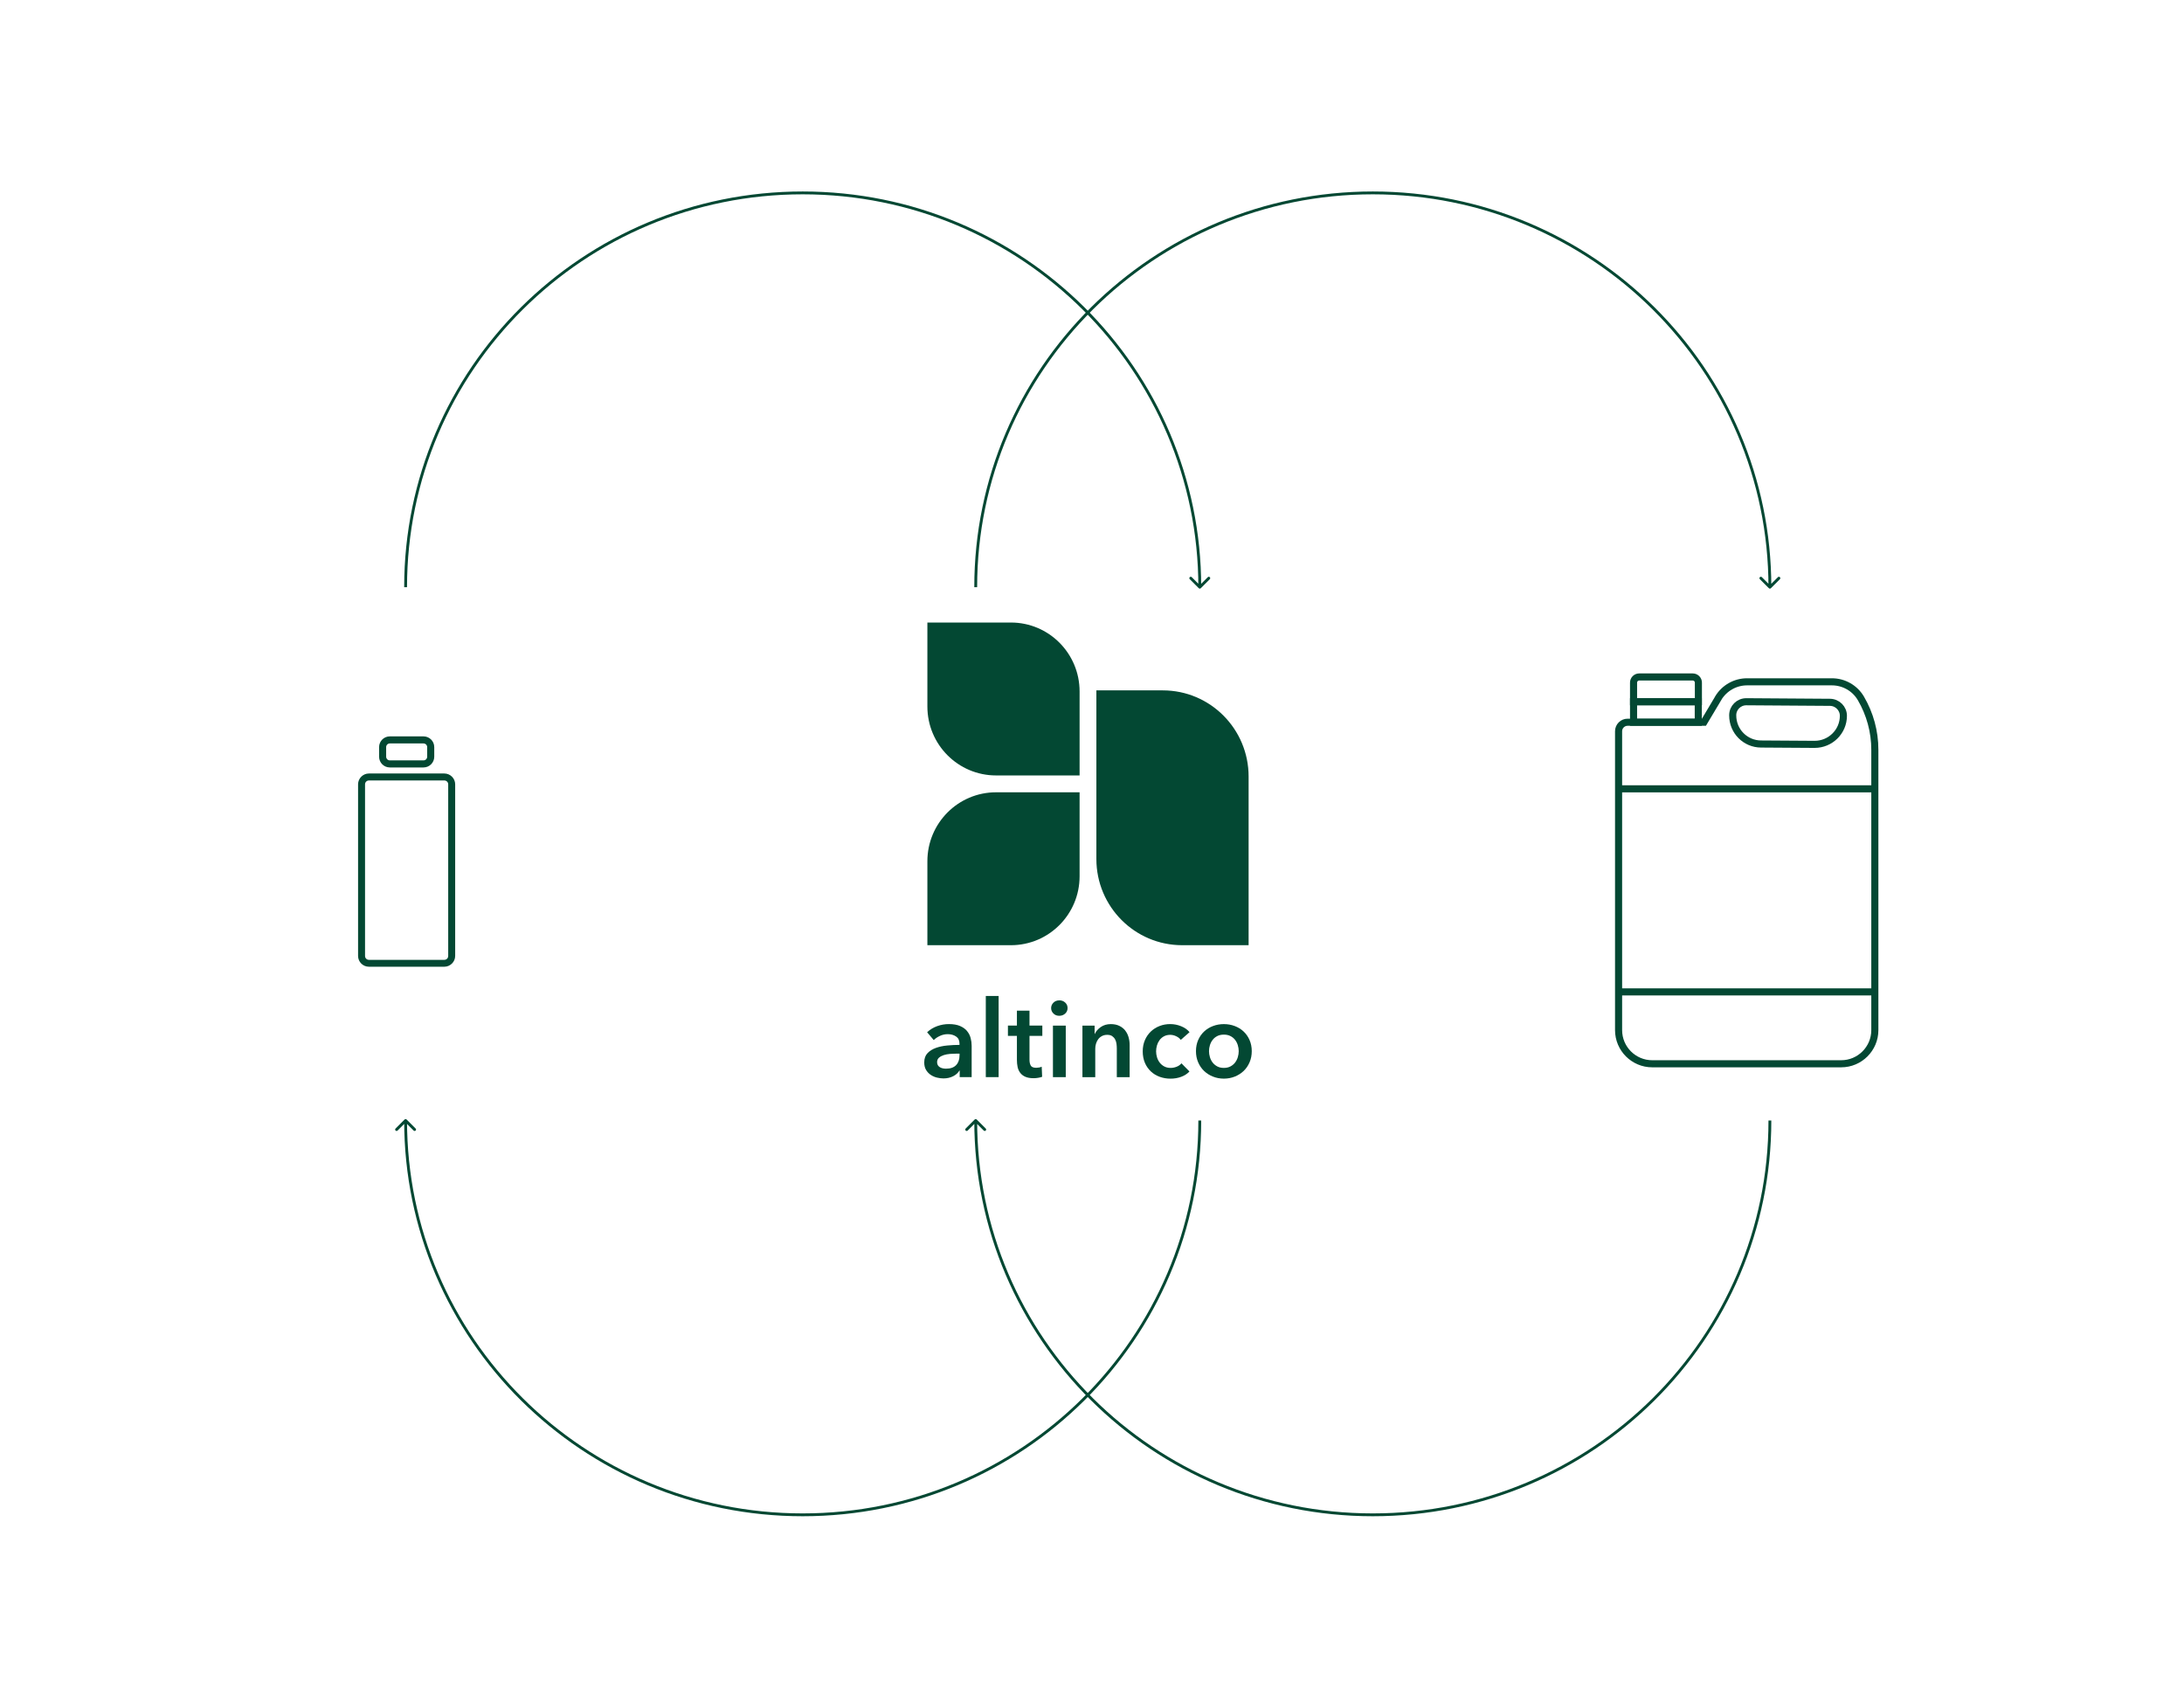 <svg xmlns="http://www.w3.org/2000/svg" width="770" height="600" viewBox="0 0 770 600" fill="none"><g clip-path="url(#clip0_4350_33)"><path d="M380.626 243.758V273.355H351.163C337.798 273.355 326.963 262.473 326.963 249.051V219.454H356.425C369.791 219.454 380.626 230.335 380.626 243.758Z" fill="#034833"></path><path d="M440.215 273.752V333.199H416.796C400.085 333.199 386.544 319.599 386.544 302.817V243.369H409.962C426.673 243.369 440.215 256.969 440.215 273.752Z" fill="#034833"></path><path d="M380.626 279.298V308.895C380.626 322.317 369.791 333.199 356.425 333.199H326.963V303.602C326.963 290.179 337.798 279.298 351.163 279.298H380.626Z" fill="#034833"></path><path d="M340.967 363.471C340.362 362.737 339.538 362.146 338.495 361.69C337.453 361.234 336.125 361.006 334.519 361.006C333.141 361.006 331.771 361.243 330.434 361.724C329.089 362.205 327.904 362.923 326.87 363.885L329.207 366.646C329.787 366.063 330.51 365.573 331.393 365.168C332.275 364.763 333.191 364.56 334.141 364.56C335.276 364.56 336.243 364.831 337.058 365.371C337.873 365.911 338.285 366.755 338.285 367.887V368.342C336.882 368.342 335.444 368.41 333.973 368.553C332.502 368.688 331.166 368.976 329.964 369.406C328.761 369.837 327.77 370.453 327.005 371.263C326.24 372.074 325.853 373.154 325.853 374.522C325.853 375.585 326.072 376.472 326.509 377.189C326.946 377.907 327.501 378.489 328.165 378.928C328.829 379.367 329.56 379.688 330.35 379.874C331.14 380.06 331.905 380.161 332.628 380.161C333.906 380.161 335.049 379.899 336.058 379.384C337.066 378.869 337.789 378.202 338.243 377.4H338.353V379.705H342.572V368.655C342.572 367.743 342.455 366.84 342.211 365.928C341.976 365.016 341.555 364.197 340.95 363.471H340.967ZM338.294 372.065C338.294 373.5 337.89 374.64 337.092 375.476C336.285 376.311 335.108 376.725 333.553 376.725C333.175 376.725 332.796 376.691 332.418 376.615C332.04 376.539 331.704 376.413 331.401 376.236C331.098 376.058 330.855 375.822 330.67 375.535C330.485 375.248 330.384 374.885 330.384 374.454C330.384 373.77 330.611 373.239 331.065 372.842C331.519 372.454 332.082 372.15 332.763 371.93C333.444 371.719 334.183 371.576 334.99 371.517C335.797 371.457 336.562 371.424 337.285 371.424H338.302V372.065H338.294Z" fill="#034833"></path><path d="M352.079 351.096H347.557V379.705H352.079V351.096Z" fill="#034833"></path><path d="M362.973 356.279H358.527V361.538H355.358V365.168H358.527V373.644C358.527 374.53 358.611 375.358 358.77 376.126C358.93 376.894 359.233 377.578 359.678 378.169C360.115 378.76 360.712 379.232 361.469 379.57C362.225 379.908 363.2 380.085 364.411 380.085C364.915 380.085 365.445 380.043 365.991 379.95C366.546 379.857 367.017 379.739 367.42 379.587L367.269 376.033C366.991 376.16 366.68 376.252 366.327 376.32C365.974 376.379 365.646 376.413 365.344 376.413C364.335 376.413 363.688 376.151 363.402 375.619C363.116 375.087 362.965 374.421 362.965 373.61V365.168H367.487V361.538H362.965V356.279H362.973Z" fill="#034833"></path><path d="M373.447 352.649C372.615 352.649 371.934 352.919 371.396 353.459C370.858 354 370.589 354.641 370.589 355.367C370.589 356.093 370.858 356.735 371.396 357.275C371.934 357.815 372.623 358.086 373.447 358.086C374.271 358.086 374.977 357.824 375.54 357.309C376.103 356.794 376.389 356.144 376.389 355.359C376.389 354.574 376.103 353.924 375.54 353.409C374.977 352.894 374.279 352.632 373.447 352.632V352.649Z" fill="#034833"></path><path d="M375.75 361.547H371.228V379.714H375.75V361.547Z" fill="#034833"></path><path d="M396.723 363.286C396.185 362.602 395.496 362.053 394.647 361.64C393.806 361.226 392.798 361.015 391.612 361.015C390.259 361.015 389.082 361.361 388.09 362.053C387.098 362.745 386.401 363.547 385.997 364.459H385.921V361.547H381.626V379.714H386.148V369.718C386.148 369.111 386.233 368.511 386.409 367.92C386.586 367.329 386.846 366.806 387.182 366.35C387.519 365.894 387.956 365.523 388.485 365.236C389.015 364.949 389.637 364.797 390.368 364.797C391.1 364.797 391.68 364.949 392.117 365.253C392.554 365.557 392.898 365.936 393.151 366.409C393.403 366.874 393.562 367.397 393.638 367.979C393.714 368.562 393.747 369.111 393.747 369.642V379.714H398.27V368.359C398.27 367.422 398.144 366.519 397.891 365.633C397.639 364.746 397.244 363.97 396.706 363.286H396.723Z" fill="#034833"></path><path d="M408.819 366.654C409.231 366.097 409.752 365.649 410.383 365.312C411.013 364.974 411.736 364.797 412.568 364.797C413.299 364.797 414.014 364.966 414.72 365.312C415.426 365.649 415.947 366.072 416.3 366.578L419.394 363.851C418.662 362.965 417.679 362.273 416.435 361.766C415.191 361.26 413.905 361.006 412.568 361.006C411.232 361.006 409.988 361.234 408.819 361.69C407.651 362.146 406.625 362.788 405.751 363.623C404.868 364.459 404.171 365.464 403.658 366.654C403.145 367.844 402.885 369.161 402.885 370.63C402.885 372.099 403.145 373.492 403.658 374.682C404.171 375.873 404.877 376.877 405.768 377.713C406.659 378.549 407.701 379.173 408.895 379.604C410.088 380.034 411.349 380.245 412.686 380.245C414.022 380.245 415.308 380.026 416.477 379.587C417.645 379.148 418.604 378.523 419.36 377.713L416.536 374.834C416.107 375.366 415.544 375.771 414.838 376.041C414.132 376.32 413.434 376.455 412.728 376.455C411.87 376.455 411.122 376.286 410.483 375.94C409.845 375.602 409.307 375.155 408.878 374.598C408.449 374.041 408.13 373.416 407.92 372.724C407.71 372.031 407.6 371.331 407.6 370.622C407.6 369.913 407.701 369.212 407.903 368.52C408.105 367.827 408.416 367.203 408.828 366.646L408.819 366.654Z" fill="#034833"></path><path d="M440.551 366.637C440.039 365.464 439.341 364.459 438.458 363.632C437.576 362.796 436.533 362.155 435.331 361.699C434.129 361.243 432.843 361.015 431.49 361.015C430.136 361.015 428.85 361.243 427.648 361.699C426.446 362.155 425.396 362.796 424.521 363.632C423.639 364.468 422.941 365.464 422.428 366.637C421.916 367.811 421.655 369.119 421.655 370.554C421.655 371.989 421.916 373.306 422.428 374.488C422.941 375.678 423.639 376.691 424.521 377.536C425.404 378.38 426.446 379.047 427.648 379.519C428.85 380.001 430.136 380.237 431.49 380.237C432.843 380.237 434.129 380.001 435.331 379.519C436.533 379.038 437.576 378.38 438.458 377.536C439.341 376.691 440.039 375.678 440.551 374.488C441.064 373.306 441.325 371.989 441.325 370.554C441.325 369.119 441.064 367.811 440.551 366.637ZM436.407 372.673C436.197 373.382 435.869 374.007 435.449 374.564C435.02 375.121 434.482 375.577 433.827 375.923C433.171 376.278 432.398 376.455 431.49 376.455C430.582 376.455 429.809 376.278 429.153 375.923C428.497 375.569 427.959 375.113 427.531 374.564C427.102 374.007 426.783 373.382 426.572 372.673C426.362 371.964 426.253 371.263 426.253 370.554C426.253 369.845 426.362 369.144 426.572 368.452C426.783 367.76 427.102 367.135 427.531 366.578C427.959 366.021 428.497 365.573 429.153 365.236C429.809 364.898 430.582 364.721 431.49 364.721C432.398 364.721 433.171 364.89 433.827 365.236C434.482 365.573 435.02 366.021 435.449 366.578C435.878 367.135 436.197 367.76 436.407 368.452C436.617 369.144 436.727 369.845 436.727 370.554C436.727 371.263 436.617 371.964 436.407 372.673Z" fill="#034833"></path></g><path d="M598.752 247.376H575.932V254.603H598.752V247.376Z" stroke="#034833" stroke-width="2.5" stroke-miterlimit="10"></path><path d="M577.921 238.645H596.803C597.899 238.645 598.792 239.539 598.792 240.635V247.375H575.932V240.635C575.932 239.539 576.825 238.645 577.921 238.645Z" stroke="#034833" stroke-width="2.5" stroke-miterlimit="10"></path><path d="M605.777 246.158L600.742 254.603H573.82C572.074 254.603 570.653 256.025 570.653 257.771V363.142C570.653 369.679 575.972 374.999 582.51 374.999H649.143C655.681 374.999 661 369.679 661 363.142V264.308C661 257.933 659.295 251.68 656.087 246.198C653.975 242.584 650.077 240.351 645.854 240.351H615.969C611.786 240.351 607.929 242.544 605.777 246.117V246.158Z" stroke="#034833" stroke-width="2.5" stroke-miterlimit="10"></path><path d="M645.245 247.579L615.684 247.376C613.045 247.376 610.893 249.487 610.893 252.126V252.208C610.893 257.771 615.359 262.278 620.922 262.278L639.763 262.4C645.367 262.4 649.915 257.892 649.915 252.329C649.915 249.731 647.803 247.619 645.204 247.579H645.245Z" stroke="#034833" stroke-width="2.5" stroke-miterlimit="10"></path><path d="M570.653 278.073H661" stroke="#034833" stroke-width="2.5" stroke-miterlimit="10"></path><path d="M570.653 349.66H661" stroke="#034833" stroke-width="2.5" stroke-miterlimit="10"></path><path d="M156.659 273.67H130.062C128.521 273.67 127.242 274.949 127.242 276.491V336.966C127.242 338.54 128.521 339.786 130.062 339.786H156.659C158.201 339.786 159.48 338.507 159.48 336.966V276.491C159.48 274.949 158.201 273.67 156.659 273.67ZM159.021 336.999C159.021 338.31 157.971 339.36 156.659 339.36H130.062C128.75 339.36 127.701 338.31 127.701 336.999V276.491C127.701 275.179 128.75 274.13 130.062 274.13H156.659C157.971 274.13 159.021 275.179 159.021 276.491V336.966V336.999Z" stroke="#034833" stroke-width="2" stroke-miterlimit="10"></path><path d="M137.441 269.538H149.313C150.855 269.538 152.101 268.292 152.101 266.751V263.373C152.101 261.831 150.855 260.585 149.313 260.585H137.441C135.9 260.585 134.654 261.831 134.654 263.373V266.751C134.654 268.292 135.9 269.538 137.441 269.538ZM135.145 263.373C135.145 262.094 136.162 261.077 137.441 261.077H149.313C150.592 261.077 151.609 262.126 151.609 263.373V266.751C151.609 268.03 150.592 269.046 149.313 269.046H137.441C136.162 269.046 135.145 267.997 135.145 266.751V263.373Z" stroke="#034833" stroke-width="2" stroke-miterlimit="10"></path><path d="M422.646 207.354C422.842 207.549 423.158 207.549 423.354 207.354L426.536 204.172C426.731 203.976 426.731 203.66 426.536 203.464C426.34 203.269 426.024 203.269 425.828 203.464L423 206.293L420.172 203.464C419.976 203.269 419.66 203.269 419.464 203.464C419.269 203.66 419.269 203.976 419.464 204.172L422.646 207.354ZM143.5 207C143.5 130.512 205.953 68.5 283 68.5V67.5C205.407 67.5 142.5 129.953 142.5 207H143.5ZM283 68.5C360.047 68.5 422.5 130.512 422.5 207H423.5C423.5 129.953 360.593 67.5 283 67.5V68.5Z" fill="#034833"></path><path d="M623.646 207.354C623.842 207.549 624.158 207.549 624.354 207.354L627.536 204.172C627.731 203.976 627.731 203.66 627.536 203.464C627.34 203.269 627.024 203.269 626.828 203.464L624 206.293L621.172 203.464C620.976 203.269 620.66 203.269 620.464 203.464C620.269 203.66 620.269 203.976 620.464 204.172L623.646 207.354ZM344.5 207C344.5 130.512 406.953 68.5 484 68.5V67.5C406.407 67.5 343.5 129.953 343.5 207H344.5ZM484 68.5C561.047 68.5 623.5 130.512 623.5 207H624.5C624.5 129.953 561.593 67.5 484 67.5V68.5Z" fill="#034833"></path><path d="M344.354 394.646C344.158 394.451 343.842 394.451 343.646 394.646L340.464 397.828C340.269 398.024 340.269 398.34 340.464 398.536C340.66 398.731 340.976 398.731 341.172 398.536L344 395.707L346.828 398.536C347.024 398.731 347.34 398.731 347.536 398.536C347.731 398.34 347.731 398.024 347.536 397.828L344.354 394.646ZM623.5 395C623.5 471.488 561.047 533.5 484 533.5L484 534.5C561.593 534.5 624.5 472.047 624.5 395L623.5 395ZM484 533.5C406.953 533.5 344.5 471.488 344.5 395L343.5 395C343.5 472.047 406.407 534.5 484 534.5L484 533.5Z" fill="#034833"></path><path d="M143.354 394.646C143.158 394.451 142.842 394.451 142.646 394.646L139.464 397.828C139.269 398.024 139.269 398.34 139.464 398.536C139.66 398.731 139.976 398.731 140.172 398.536L143 395.707L145.828 398.536C146.024 398.731 146.34 398.731 146.536 398.536C146.731 398.34 146.731 398.024 146.536 397.828L143.354 394.646ZM422.5 395C422.5 471.488 360.047 533.5 283 533.5L283 534.5C360.593 534.5 423.5 472.047 423.5 395L422.5 395ZM283 533.5C205.953 533.5 143.5 471.488 143.5 395L142.5 395C142.5 472.047 205.407 534.5 283 534.5L283 533.5Z" fill="#034833"></path><defs><clipPath id="clip0_4350_33"><rect width="115.472" height="160.783" fill="white" transform="translate(325.853 219.454)"></rect></clipPath></defs></svg>